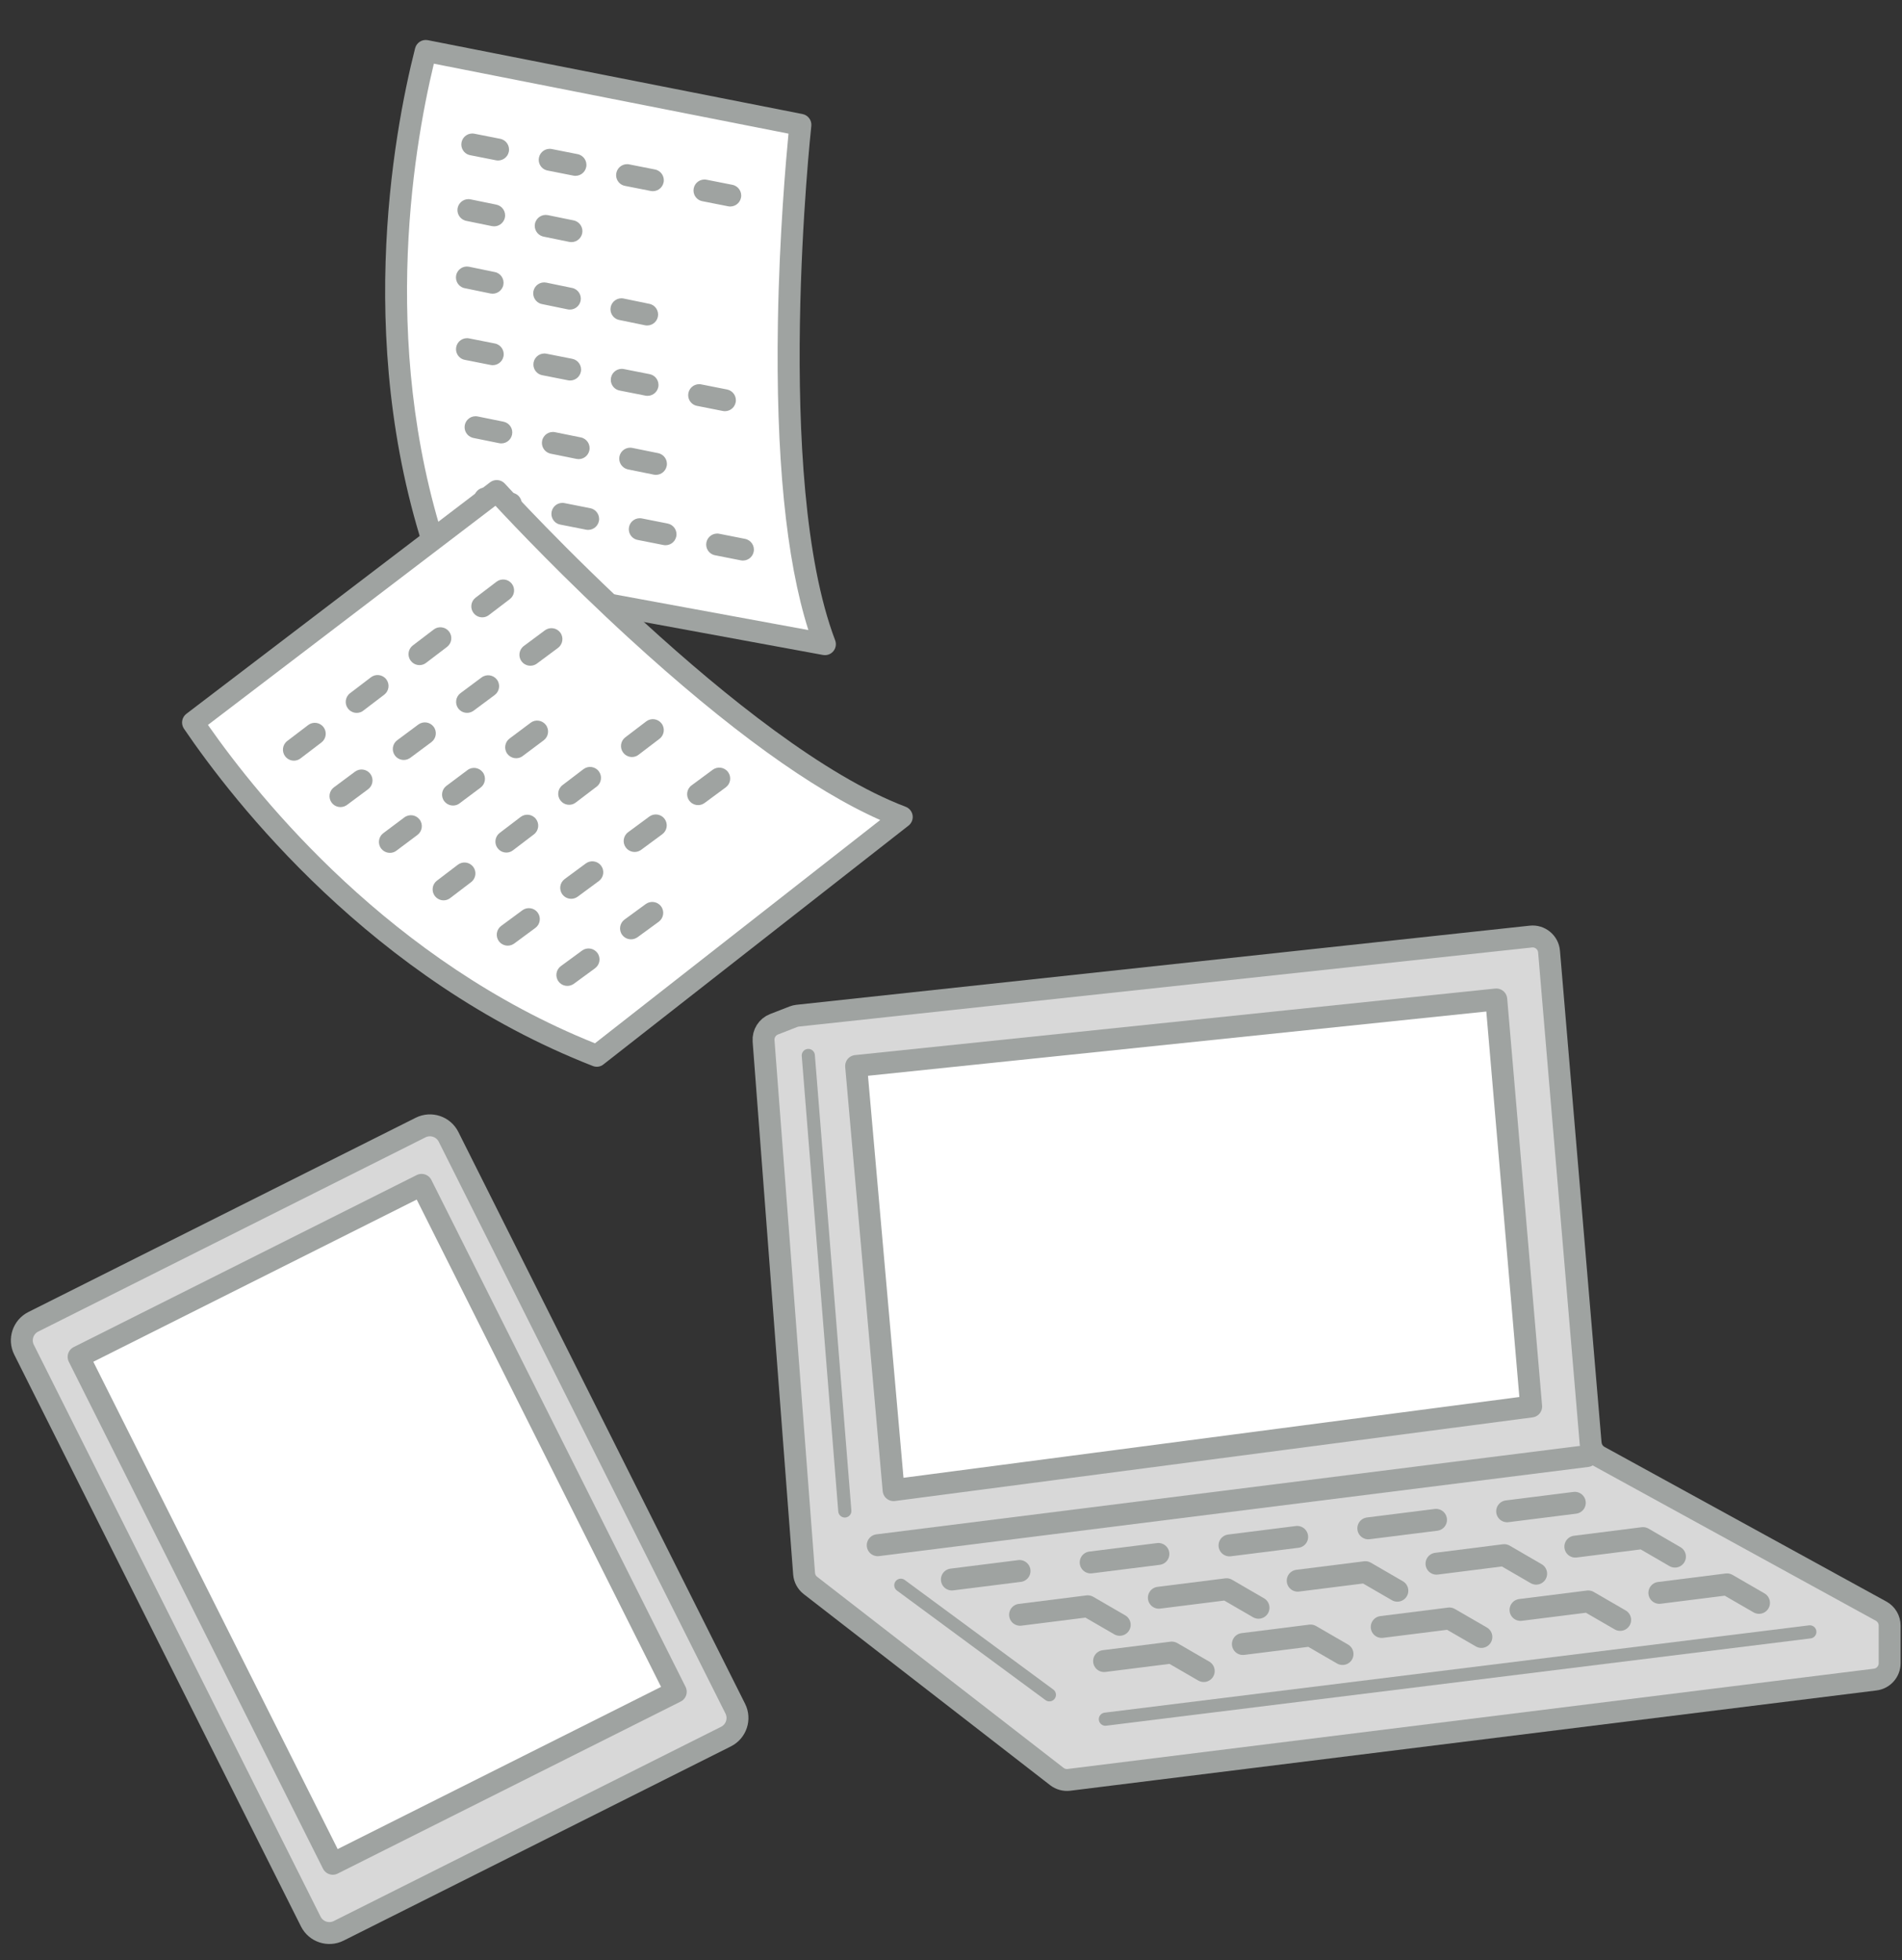 <svg width="327" height="337" viewBox="0 0 327 337" fill="none" xmlns="http://www.w3.org/2000/svg">
<rect x="0" y="0" width="327" height="337" fill="#333333" stroke="none"/>
<g clip-path="url(#clip0_55_2)">
<path d="M141.818 110.749L76.33 98.705C61.271 57.758 71.02 17.286 73.196 8.757L137.609 21.457C137.609 21.457 130.91 82.017 141.818 110.749Z" fill="white"/>
<path d="M75.779 100.506C75.217 100.334 74.763 99.912 74.564 99.354C60.492 61.105 67.648 22.929 71.369 8.293C71.618 7.321 72.576 6.716 73.558 6.906L137.978 19.608C138.936 19.799 139.592 20.693 139.485 21.661C139.419 22.263 132.957 82.1 143.584 110.076C143.824 110.709 143.706 111.429 143.271 111.95C142.836 112.471 142.153 112.719 141.483 112.593L75.988 100.546C75.913 100.531 75.846 100.519 75.774 100.497L75.779 100.506ZM74.59 10.949C70.916 26.206 65.024 61.538 77.729 97.045L138.979 108.313C135.118 96.156 133.357 78.345 133.741 55.298C133.991 40.317 135.128 27.482 135.561 22.974L74.59 10.949Z" fill="#9FA3A1"/>
<path d="M80.641 26.636C79.726 26.356 79.16 25.426 79.35 24.468C79.551 23.45 80.543 22.785 81.561 22.986L85.997 23.862C87.022 24.065 87.681 25.055 87.48 26.073C87.278 27.091 86.287 27.756 85.269 27.555L80.833 26.679C80.768 26.659 80.708 26.649 80.644 26.629L80.641 26.636ZM93.947 29.272C93.032 28.992 92.465 28.063 92.656 27.105C92.857 26.087 93.848 25.421 94.866 25.622L99.302 26.498C100.327 26.702 100.986 27.691 100.785 28.709C100.584 29.727 99.592 30.393 98.574 30.192L94.138 29.315C94.073 29.296 94.014 29.285 93.949 29.265L93.947 29.272ZM107.252 31.909C106.337 31.629 105.77 30.699 105.961 29.741C106.162 28.723 107.154 28.057 108.172 28.258L112.608 29.135C113.633 29.338 114.291 30.327 114.09 31.345C113.889 32.363 112.898 33.029 111.88 32.828L107.444 31.952C107.379 31.932 107.319 31.921 107.254 31.901L107.252 31.909ZM120.557 34.545C119.642 34.265 119.076 33.335 119.266 32.377C119.468 31.359 120.459 30.694 121.477 30.895L125.913 31.771C126.938 31.974 127.597 32.964 127.396 33.982C127.195 35 126.203 35.665 125.185 35.464L120.749 34.588C120.684 34.568 120.624 34.558 120.56 34.538L120.557 34.545Z" fill="#9FA3A1"/>
<path d="M79.978 37.921C79.063 37.641 78.492 36.702 78.682 35.744C78.891 34.728 79.889 34.064 80.905 34.273L85.332 35.178C86.355 35.388 87.012 36.385 86.803 37.401C86.595 38.416 85.596 39.08 84.58 38.872L80.153 37.967C80.096 37.949 80.036 37.938 79.978 37.921ZM93.269 40.632C92.354 40.352 91.782 39.412 91.973 38.454C92.181 37.439 93.18 36.775 94.196 36.983L98.623 37.888C99.646 38.099 100.302 39.096 100.094 40.111C99.885 41.127 98.887 41.791 97.871 41.582L93.444 40.677C93.386 40.66 93.326 40.649 93.269 40.632Z" fill="#9FA3A1"/>
<path d="M79.72 49.504C78.805 49.224 78.234 48.284 78.427 47.319C78.635 46.303 79.631 45.647 80.647 45.855L85.072 46.768C86.09 46.969 86.744 47.973 86.536 48.988C86.328 50.004 85.331 50.66 84.315 50.452L79.89 49.54C79.833 49.522 79.773 49.512 79.715 49.494L79.72 49.504ZM93.004 52.236C92.089 51.956 91.517 51.017 91.71 50.051C91.919 49.035 92.915 48.379 93.931 48.587L98.356 49.5C99.374 49.701 100.028 50.705 99.82 51.721C99.611 52.736 98.615 53.393 97.599 53.184L93.174 52.272C93.117 52.254 93.057 52.244 92.999 52.226L93.004 52.236ZM106.288 54.968C105.373 54.688 104.801 53.749 104.994 52.783C105.203 51.768 106.199 51.111 107.215 51.32L111.64 52.232C112.665 52.435 113.312 53.437 113.104 54.453C112.895 55.468 111.899 56.125 110.883 55.916L106.458 55.004C106.401 54.986 106.341 54.976 106.283 54.958L106.288 54.968Z" fill="#9FA3A1"/>
<path d="M79.727 61.822C78.812 61.542 78.245 60.612 78.436 59.654C78.637 58.636 79.629 57.97 80.646 58.171L85.082 59.048C86.108 59.251 86.766 60.24 86.565 61.258C86.364 62.276 85.372 62.942 84.354 62.741L79.918 61.864C79.854 61.845 79.794 61.834 79.729 61.814L79.727 61.822ZM93.032 64.458C92.117 64.178 91.55 63.248 91.741 62.29C91.942 61.272 92.934 60.606 93.952 60.807L98.388 61.684C99.406 61.885 100.071 62.877 99.87 63.895C99.669 64.912 98.678 65.578 97.66 65.377L93.224 64.501C93.159 64.481 93.099 64.471 93.034 64.451L93.032 64.458ZM106.337 67.094C105.422 66.814 104.856 65.885 105.047 64.927C105.248 63.908 106.239 63.243 107.257 63.444L111.693 64.32C112.711 64.521 113.377 65.513 113.176 66.531C112.975 67.549 111.983 68.215 110.965 68.013L106.529 67.137C106.464 67.117 106.405 67.107 106.34 67.087L106.337 67.094ZM119.643 69.731C118.728 69.451 118.161 68.521 118.352 67.563C118.553 66.545 119.545 65.879 120.563 66.08L124.998 66.957C126.016 67.158 126.682 68.149 126.481 69.167C126.28 70.185 125.288 70.851 124.27 70.65L119.835 69.773C119.77 69.754 119.71 69.743 119.645 69.723L119.643 69.731Z" fill="#9FA3A1"/>
<path d="M82.823 87.501C81.908 87.221 81.341 86.292 81.532 85.334C81.733 84.316 82.725 83.65 83.743 83.851L88.178 84.727C89.196 84.928 89.862 85.92 89.661 86.938C89.46 87.956 88.468 88.622 87.451 88.421L83.015 87.544C82.95 87.524 82.89 87.514 82.825 87.494L82.823 87.501ZM96.128 90.138C95.213 89.858 94.647 88.928 94.837 87.97C95.038 86.952 96.03 86.286 97.048 86.487L101.484 87.364C102.502 87.565 103.168 88.556 102.967 89.574C102.765 90.592 101.774 91.258 100.756 91.057L96.32 90.18C96.255 90.161 96.195 90.15 96.13 90.13L96.128 90.138ZM109.434 92.774C108.519 92.494 107.952 91.564 108.143 90.606C108.344 89.588 109.335 88.922 110.353 89.124L114.789 90C115.807 90.201 116.473 91.193 116.272 92.21C116.071 93.228 115.079 93.894 114.061 93.693L109.625 92.817C109.561 92.797 109.501 92.787 109.436 92.767L109.434 92.774ZM122.739 95.41C121.824 95.13 121.257 94.201 121.448 93.243C121.649 92.225 122.641 91.559 123.659 91.76L128.095 92.636C129.12 92.84 129.778 93.829 129.577 94.847C129.376 95.865 128.385 96.531 127.367 96.329L122.931 95.453C122.866 95.433 122.806 95.423 122.741 95.403L122.739 95.41Z" fill="#9FA3A1"/>
<path d="M81.207 75.242C80.292 74.963 79.72 74.023 79.911 73.065C80.119 72.049 81.111 71.384 82.134 71.594L86.563 72.492C87.586 72.703 88.245 73.692 88.034 74.715C87.826 75.731 86.834 76.397 85.811 76.186L81.382 75.288C81.324 75.27 81.264 75.26 81.207 75.242ZM94.5 77.946C93.585 77.666 93.013 76.727 93.204 75.769C93.412 74.753 94.404 74.087 95.427 74.298L99.856 75.195C100.881 75.399 101.537 76.395 101.327 77.418C101.116 78.441 100.127 79.1 99.104 78.889L94.675 77.992C94.617 77.974 94.557 77.963 94.5 77.946ZM107.792 80.649C106.877 80.369 106.306 79.43 106.496 78.472C106.705 77.456 107.696 76.79 108.719 77.001L113.149 77.899C114.171 78.109 114.83 79.099 114.62 80.122C114.411 81.138 113.42 81.803 112.397 81.593L107.967 80.695C107.91 80.677 107.85 80.667 107.792 80.649Z" fill="#9FA3A1"/>
</g>
<g clip-path="url(#clip1_55_2)">
<path d="M155.036 140.458L102.602 181.499C61.964 165.626 38.129 131.495 33.187 124.211L85.406 84.406C85.406 84.406 126.294 129.575 155.036 140.458Z" fill="white"/>
<path d="M103.585 183.106C103.083 183.413 102.466 183.472 101.916 183.252C63.952 168.428 40.121 137.767 31.627 125.271C31.065 124.44 31.247 123.322 32.04 122.713L84.259 82.908C85.031 82.321 86.142 82.418 86.795 83.14C87.202 83.589 127.713 128.098 155.703 138.69C156.336 138.93 156.797 139.496 156.898 140.167C157 140.838 156.733 141.513 156.194 141.932L103.753 182.977C103.693 183.022 103.639 183.064 103.574 183.103L103.585 183.106ZM35.751 124.62C44.737 137.486 67.281 165.323 102.286 179.352L151.329 140.969C139.669 135.799 125.168 125.309 108.169 109.741C97.119 99.622 88.264 90.262 85.177 86.948L35.751 124.62Z" fill="#9FA3A1"/>
<path d="M51.507 130.491C50.69 130.99 49.619 130.798 49.028 130.02C48.399 129.194 48.558 128.011 49.384 127.382L52.981 124.642C53.806 124.013 54.99 124.172 55.619 124.998C56.247 125.823 56.088 127.007 55.263 127.636L51.666 130.376C51.608 130.411 51.561 130.449 51.503 130.484L51.507 130.491ZM62.302 122.278C61.485 122.777 60.414 122.585 59.823 121.807C59.194 120.982 59.353 119.798 60.179 119.169L63.776 116.429C64.601 115.8 65.785 115.959 66.413 116.785C67.042 117.61 66.883 118.794 66.058 119.423L62.461 122.163C62.403 122.198 62.355 122.236 62.298 122.271L62.302 122.278ZM73.097 114.065C72.28 114.564 71.209 114.372 70.618 113.594C69.989 112.769 70.148 111.585 70.974 110.956L74.57 108.216C75.396 107.588 76.58 107.747 77.209 108.572C77.837 109.397 77.678 110.581 76.853 111.21L73.256 113.95C73.198 113.985 73.15 114.023 73.093 114.058L73.097 114.065ZM83.891 105.852C83.075 106.351 82.004 106.159 81.413 105.381C80.784 104.556 80.943 103.372 81.769 102.743L85.365 100.003C86.197 99.371 87.375 99.534 88.003 100.359C88.632 101.184 88.473 102.368 87.648 102.997L84.051 105.737C83.993 105.772 83.945 105.81 83.888 105.845L83.891 105.852Z" fill="#9FA3A1"/>
<path d="M59.515 138.469C58.693 138.972 57.607 138.771 57.022 137.989C56.402 137.15 56.576 135.975 57.405 135.353L61.036 132.654C61.876 132.034 63.051 132.207 63.673 133.037C64.293 133.876 64.119 135.051 63.29 135.674L59.659 138.372C59.608 138.404 59.567 138.438 59.515 138.469ZM70.398 130.37C69.575 130.874 68.489 130.673 67.905 129.891C67.285 129.051 67.458 127.876 68.287 127.254L71.918 124.555C72.752 123.939 73.933 124.109 74.555 124.938C75.178 125.767 75.002 126.952 74.173 127.575L70.542 130.274C70.49 130.305 70.449 130.339 70.398 130.37ZM81.28 122.272C80.458 122.775 79.372 122.574 78.787 121.792C78.167 120.952 78.341 119.777 79.17 119.155L82.801 116.456C83.641 115.837 84.816 116.01 85.438 116.839C86.06 117.669 85.884 118.854 85.055 119.476L81.424 122.175C81.373 122.206 81.332 122.24 81.28 122.272ZM92.163 114.173C91.34 114.676 90.254 114.475 89.67 113.693C89.05 112.854 89.223 111.679 90.053 111.056L93.683 108.358C94.517 107.742 95.698 107.911 96.32 108.741C96.943 109.57 96.767 110.755 95.938 111.377L92.307 114.076C92.255 114.108 92.214 114.142 92.163 114.173Z" fill="#9FA3A1"/>
<path d="M68.015 146.341C67.199 146.84 66.117 146.646 65.522 145.861C64.9 145.032 65.069 143.851 65.898 143.228L69.515 140.521C70.351 139.894 71.526 140.068 72.148 140.897C72.77 141.726 72.601 142.908 71.772 143.53L68.155 146.238C68.104 146.269 68.056 146.307 68.005 146.339L68.015 146.341ZM78.868 138.208C78.051 138.707 76.969 138.512 76.374 137.728C75.752 136.899 75.921 135.717 76.751 135.095L80.368 132.387C81.199 131.755 82.378 131.934 83.001 132.764C83.623 133.593 83.454 134.774 82.624 135.397L79.007 138.104C78.956 138.136 78.909 138.174 78.857 138.205L78.868 138.208ZM89.72 130.074C88.904 130.574 87.822 130.379 87.227 129.595C86.605 128.765 86.774 127.584 87.603 126.962L91.22 124.254C92.046 123.625 93.231 123.801 93.853 124.63C94.475 125.46 94.306 126.641 93.477 127.263L89.86 129.971C89.808 130.003 89.761 130.04 89.71 130.072L89.72 130.074Z" fill="#9FA3A1"/>
<path d="M77.241 154.502C76.425 155.002 75.353 154.81 74.762 154.032C74.134 153.206 74.293 152.022 75.118 151.394L78.715 148.654C79.547 148.021 80.724 148.184 81.353 149.01C81.982 149.835 81.823 151.019 80.997 151.648L77.4 154.387C77.342 154.423 77.295 154.461 77.237 154.496L77.241 154.502ZM88.036 146.289C87.22 146.789 86.148 146.597 85.557 145.819C84.928 144.993 85.088 143.809 85.913 143.181L89.51 140.441C90.342 139.808 91.519 139.971 92.148 140.797C92.777 141.622 92.618 142.806 91.792 143.435L88.195 146.174C88.137 146.21 88.09 146.248 88.032 146.283L88.036 146.289ZM98.831 138.077C98.015 138.576 96.943 138.384 96.352 137.606C95.724 136.78 95.882 135.597 96.708 134.968L100.305 132.228C101.137 131.595 102.314 131.758 102.943 132.584C103.572 133.409 103.413 134.593 102.587 135.222L98.99 137.961C98.932 137.997 98.885 138.035 98.827 138.07L98.831 138.077ZM109.626 129.864C108.81 130.363 107.738 130.171 107.147 129.393C106.518 128.567 106.677 127.384 107.503 126.755L111.1 124.015C111.932 123.382 113.109 123.545 113.738 124.371C114.367 125.196 114.208 126.38 113.382 127.009L109.785 129.748C109.727 129.784 109.68 129.822 109.622 129.857L109.626 129.864Z" fill="#9FA3A1"/>
<path d="M98.519 169.211C97.689 169.718 96.6 169.511 96.018 168.718C95.404 167.875 95.588 166.702 96.428 166.083L100.074 163.41C100.912 162.8 102.09 162.98 102.71 163.82C103.324 164.663 103.14 165.836 102.3 166.455L98.654 169.128C98.609 169.156 98.564 169.183 98.519 169.211ZM109.467 161.205C108.637 161.712 107.548 161.504 106.966 160.712C106.352 159.869 106.536 158.696 107.376 158.076L111.026 155.41C111.867 154.807 113.042 154.98 113.662 155.82C114.276 156.663 114.092 157.836 113.252 158.456L109.602 161.122C109.557 161.15 109.512 161.177 109.467 161.205Z" fill="#9FA3A1"/>
<path d="M88.27 162.293C87.448 162.796 86.362 162.595 85.773 161.807C85.154 160.967 85.333 159.788 86.167 159.172L89.805 156.487C90.639 155.871 91.824 156.046 92.44 156.88C93.056 157.713 92.88 158.898 92.047 159.514L88.408 162.2C88.363 162.228 88.311 162.259 88.266 162.287L88.27 162.293ZM99.18 154.239C98.358 154.743 97.272 154.541 96.683 153.753C96.064 152.913 96.243 151.735 97.077 151.119L100.715 148.433C101.549 147.817 102.734 147.993 103.35 148.826C103.97 149.666 103.79 150.845 102.957 151.46L99.318 154.146C99.273 154.174 99.222 154.205 99.177 154.233L99.18 154.239ZM110.09 146.186C109.268 146.689 108.182 146.488 107.594 145.699C106.974 144.86 107.153 143.681 107.987 143.065L111.626 140.379C112.459 139.763 113.644 139.939 114.26 140.772C114.88 141.612 114.7 142.791 113.867 143.407L110.228 146.093C110.183 146.12 110.132 146.152 110.087 146.179L110.09 146.186ZM121 138.132C120.178 138.635 119.092 138.434 118.504 137.646C117.884 136.806 118.063 135.627 118.897 135.011L122.536 132.325C123.362 131.713 124.554 131.885 125.17 132.719C125.79 133.558 125.61 134.737 124.777 135.353L121.138 138.039C121.093 138.066 121.042 138.098 120.997 138.125L121 138.132Z" fill="#9FA3A1"/>
</g>
<g clip-path="url(#clip2_55_2)">
<path d="M72.478 203.681L13.512 233.252L57.215 320.398L116.181 290.828L72.478 203.681Z" fill="white"/>
<path d="M77.112 195.424L126.415 293.737C127.299 295.502 126.581 297.649 124.816 298.534L58.226 331.928C56.461 332.813 54.317 332.102 53.432 330.337L4.129 232.024C3.244 230.259 3.956 228.115 5.721 227.23L72.311 193.836C74.076 192.951 76.227 193.659 77.112 195.424ZM116.181 290.828L72.478 203.682L13.512 233.252L57.215 320.399L116.181 290.828Z" fill="#D8D8D8"/>
<path d="M72.311 193.836L5.728 227.227C3.961 228.113 3.247 230.263 4.133 232.03L53.429 330.33C54.315 332.097 56.465 332.811 58.232 331.925L124.816 298.534C126.583 297.648 127.297 295.497 126.411 293.731L77.115 195.431C76.229 193.664 74.078 192.95 72.311 193.836Z" stroke="#9FA3A1" stroke-width="3.767" stroke-linecap="round" stroke-linejoin="round"/>
<path d="M72.482 203.688L13.515 233.259L57.215 320.399L116.181 290.828L72.482 203.688Z" stroke="#9FA3A1" stroke-width="3.767" stroke-linecap="round" stroke-linejoin="round"/>
</g>
<g clip-path="url(#clip3_55_2)">
<path d="M257.246 171.816L263.244 241.791L153.637 256.167L147.188 183.254L257.246 171.816Z" fill="white"/>
<path d="M273.468 248.127C273.551 249.077 274.094 249.921 274.93 250.373L323.393 276.97C324.305 277.467 324.87 278.417 324.87 279.449V285.921C324.87 287.353 323.8 288.558 322.383 288.732L183.776 305.971C183.038 306.061 182.284 305.858 181.689 305.398L139.337 272.547C138.704 272.057 138.304 271.327 138.244 270.528L131.275 178.937C131.184 177.694 131.915 176.533 133.075 176.081L136.421 174.778C136.654 174.687 136.895 174.627 137.144 174.604L263.191 161.004C264.773 160.831 266.19 161.999 266.318 163.581L273.468 248.127ZM263.244 241.791L257.246 171.817L147.188 183.254L153.637 256.167L263.244 241.791Z" fill="#D8D8D8"/>
<path d="M263.244 241.791L153.63 256.167L147.188 183.254L257.246 171.816L263.244 241.791Z" stroke="#9FA3A1" stroke-width="3.767" stroke-linecap="round" stroke-linejoin="round"/>
<path d="M190.044 295.543L311.156 280.534" stroke="#9FA3A1" stroke-width="2.26" stroke-linecap="round" stroke-linejoin="round"/>
<path d="M270.838 265.879L282.472 264.41L287.965 267.597" stroke="#9FA3A1" stroke-width="3.767" stroke-linecap="round" stroke-linejoin="round"/>
<path d="M150.902 265.638L272.842 250.312" stroke="#9FA3A1" stroke-width="3.767" stroke-linecap="round" stroke-linejoin="round"/>
<path d="M273.468 248.127L266.318 163.581C266.182 161.999 264.773 160.831 263.191 161.004L137.144 174.604C136.895 174.635 136.654 174.687 136.421 174.778L133.075 176.081C131.915 176.533 131.184 177.694 131.275 178.937L138.244 270.528C138.304 271.327 138.704 272.065 139.337 272.555L181.696 305.398C182.292 305.858 183.038 306.061 183.784 305.971L322.391 288.732C323.807 288.558 324.877 287.345 324.877 285.921V279.456C324.877 278.424 324.312 277.467 323.408 276.97L274.938 250.38C274.109 249.921 273.559 249.077 273.476 248.135L273.468 248.127Z" stroke="#9FA3A1" stroke-width="3.767" stroke-linecap="round" stroke-linejoin="round"/>
<path d="M259.115 259.806L270.748 258.345" stroke="#9FA3A1" stroke-width="3.767" stroke-linecap="round" stroke-linejoin="round"/>
<path d="M246.969 268.811L258.61 267.342L264.103 270.529" stroke="#9FA3A1" stroke-width="3.767" stroke-linecap="round" stroke-linejoin="round"/>
<path d="M235.245 262.736L246.886 261.274" stroke="#9FA3A1" stroke-width="3.767" stroke-linecap="round" stroke-linejoin="round"/>
<path d="M223.106 271.733L234.74 270.271L240.24 273.459" stroke="#9FA3A1" stroke-width="3.767" stroke-linecap="round" stroke-linejoin="round"/>
<path d="M211.382 265.669L223.016 264.207" stroke="#9FA3A1" stroke-width="3.767" stroke-linecap="round" stroke-linejoin="round"/>
<path d="M199.236 274.664L210.877 273.202L216.37 276.389" stroke="#9FA3A1" stroke-width="3.767" stroke-linecap="round" stroke-linejoin="round"/>
<path d="M187.513 268.599L199.154 267.138" stroke="#9FA3A1" stroke-width="3.767" stroke-linecap="round" stroke-linejoin="round"/>
<path d="M175.375 277.595L187.008 276.134L192.508 279.321" stroke="#9FA3A1" stroke-width="3.767" stroke-linecap="round" stroke-linejoin="round"/>
<path d="M285.283 273.828L296.916 272.366L302.416 275.546" stroke="#9FA3A1" stroke-width="3.767" stroke-linecap="round" stroke-linejoin="round"/>
<path d="M261.413 276.76L273.054 275.298L278.546 278.477" stroke="#9FA3A1" stroke-width="3.767" stroke-linecap="round" stroke-linejoin="round"/>
<path d="M237.55 279.69L249.184 278.229L254.684 281.408" stroke="#9FA3A1" stroke-width="3.767" stroke-linecap="round" stroke-linejoin="round"/>
<path d="M213.681 282.622L225.322 281.16L230.814 284.34" stroke="#9FA3A1" stroke-width="3.767" stroke-linecap="round" stroke-linejoin="round"/>
<path d="M189.818 285.552L201.459 284.09L206.952 287.269" stroke="#9FA3A1" stroke-width="3.767" stroke-linecap="round" stroke-linejoin="round"/>
<path d="M163.65 271.53L175.284 270.068" stroke="#9FA3A1" stroke-width="3.767" stroke-linecap="round" stroke-linejoin="round"/>
<path d="M154.873 272.518L180.415 291.354" stroke="#9FA3A1" stroke-width="2.26" stroke-linecap="round" stroke-linejoin="round"/>
<path d="M138.967 181.446L145.244 259.746" stroke="#9FA3A1" stroke-width="2.26" stroke-linecap="round" stroke-linejoin="round"/>
</g>
<defs>
<clipPath id="clip0_55_2">
<rect width="99.231" height="95.562" fill="white" transform="translate(73.906) rotate(17.01)"/>
</clipPath>
<clipPath id="clip1_55_2">
<rect width="99.231" height="95.562" fill="white" transform="translate(27.101 117.874) rotate(-31.462)"/>
</clipPath>
<clipPath id="clip2_55_2">
<rect width="85.413" height="120.893" fill="white" transform="translate(0 227.992) rotate(-26.633)"/>
</clipPath>
<clipPath id="clip3_55_2">
<rect width="197.362" height="148.771" fill="white" transform="translate(129.383 159.106)"/>
</clipPath>
</defs>
</svg>
